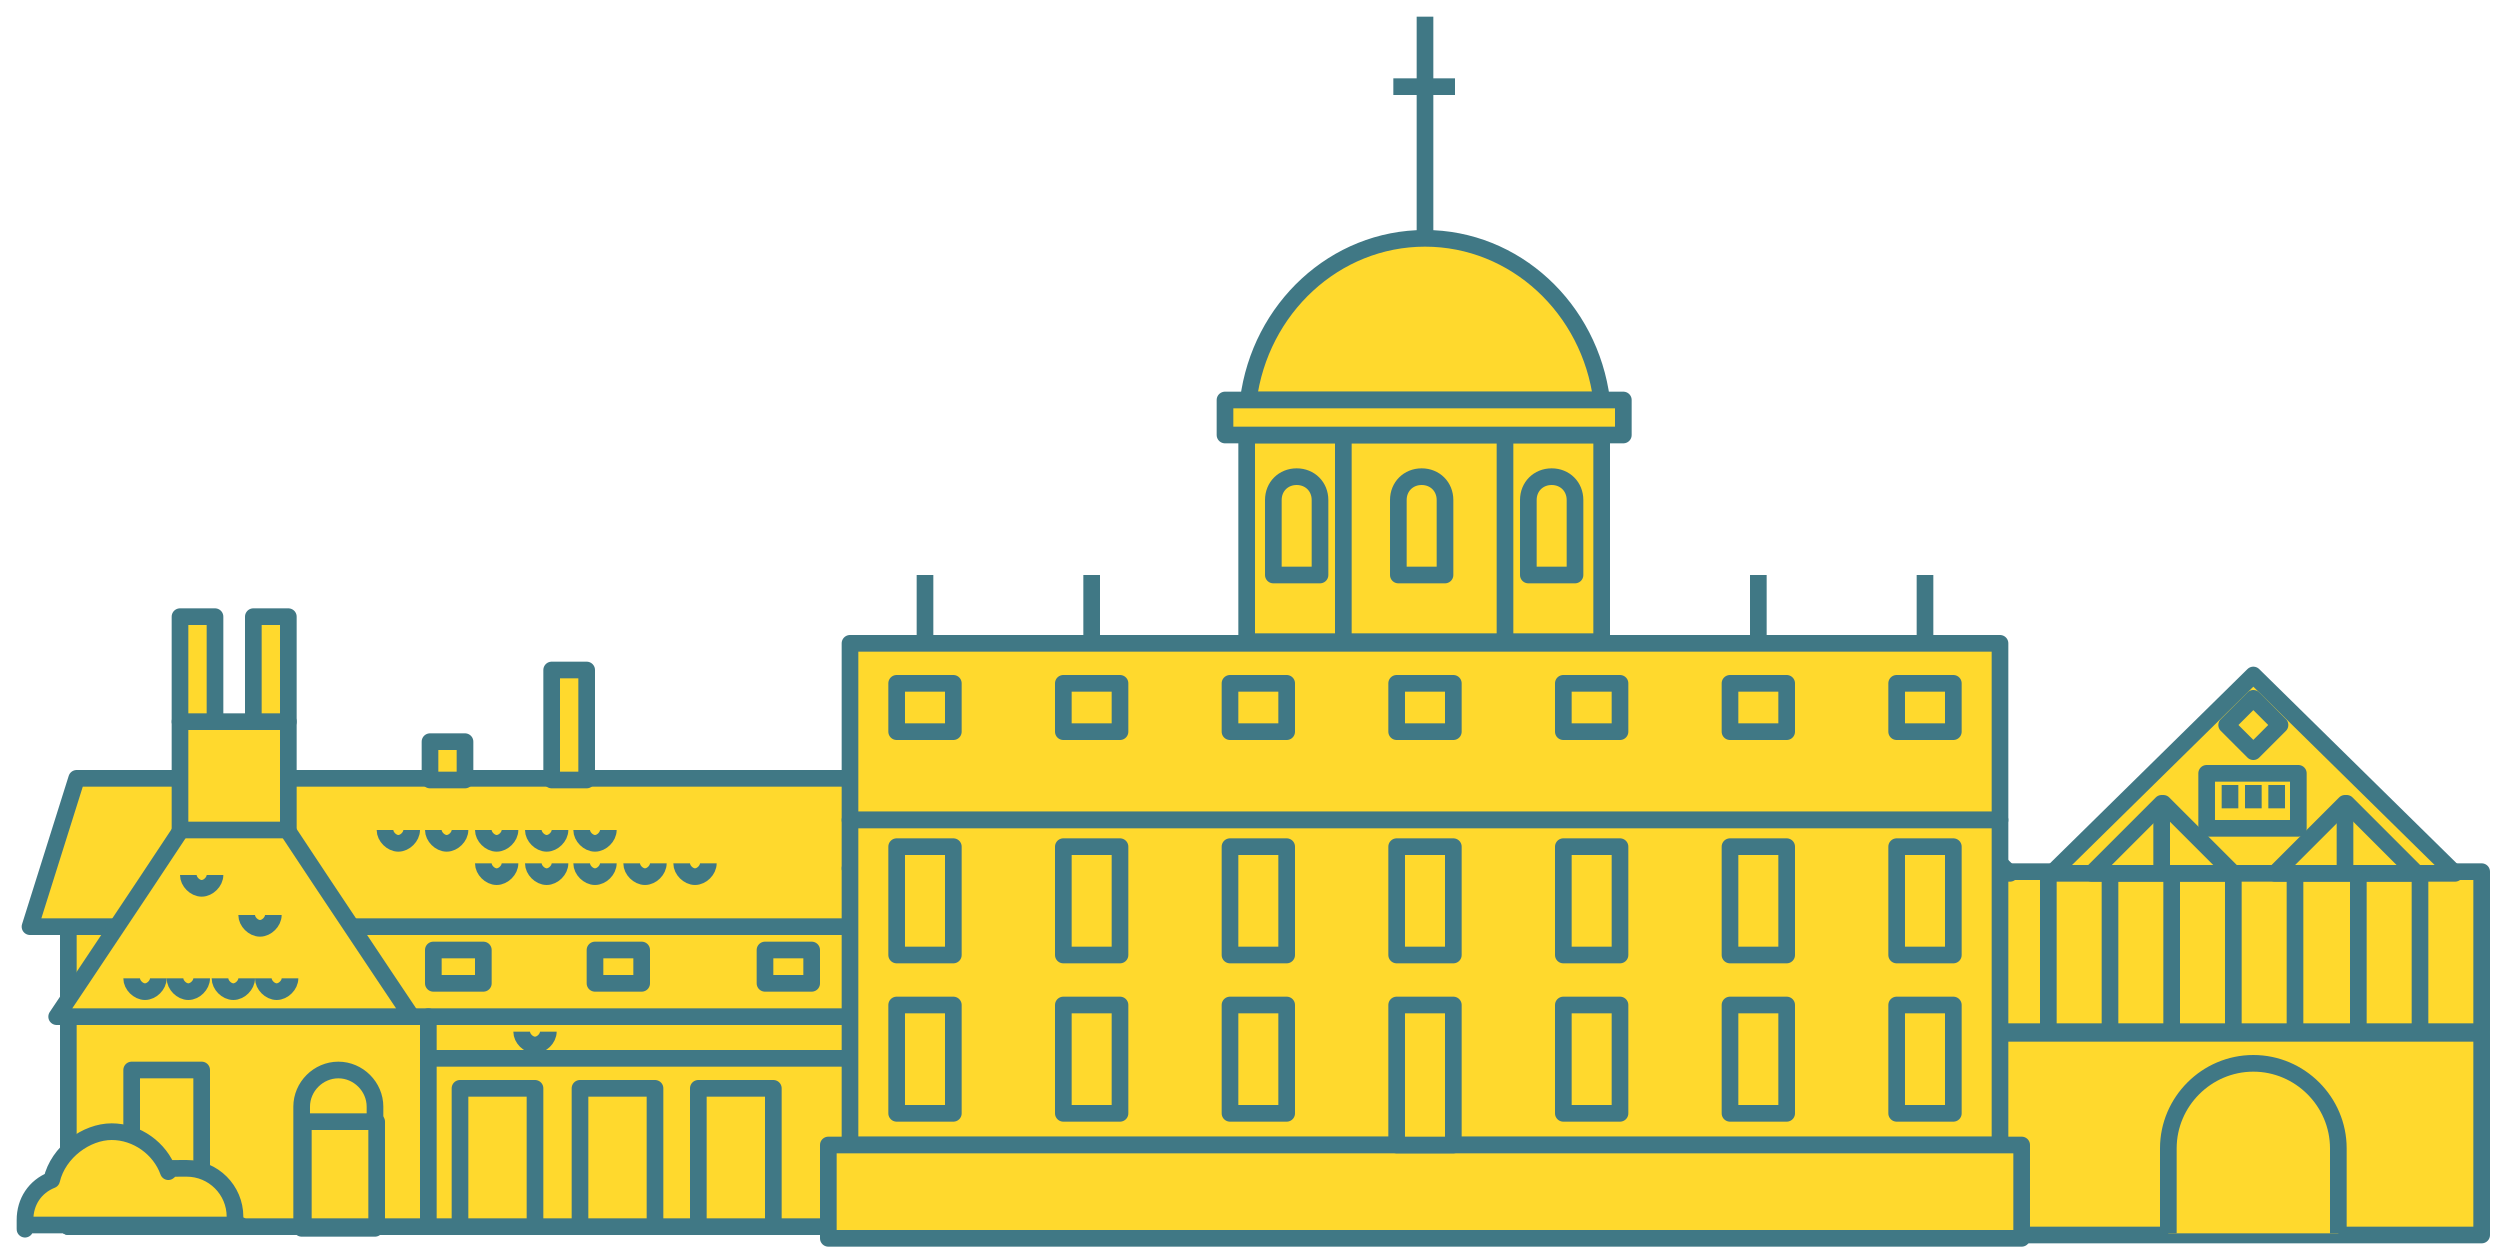 <?xml version="1.0" encoding="UTF-8"?>
<svg xmlns="http://www.w3.org/2000/svg" id="Ebene_1" data-name="Ebene 1" version="1.1" viewBox="0 0 150 75">
  <defs>
    <style>
      .cls-1 {
        stroke-width: 0px;
      }

      .cls-1, .cls-2 {
        fill: #ffd92d;
      }

      .cls-2 {
        stroke: #407885;
        stroke-linejoin: round;
      }
    </style>
  </defs>
  <path class="cls-2" d="M148.9,62h-80.8v12.1h80.8v-12.1Z"></path>
  <path class="cls-2" d="M148.9,52.3h-80.8v9.6h80.8v-9.6Z"></path>
  <path class="cls-2" d="M70.9,52.3v9.6"></path>
  <path class="cls-2" d="M75.8,52.3v9.6"></path>
  <path class="cls-2" d="M80.6,52.3v9.6"></path>
  <path class="cls-2" d="M85.4,52.3v9.6"></path>
  <path class="cls-2" d="M90.2,52.3v9.6"></path>
  <path class="cls-2" d="M95.1,52.3v9.6"></path>
  <path class="cls-2" d="M99.9,52.3v9.6"></path>
  <path class="cls-2" d="M104.7,52.3v9.6"></path>
  <path class="cls-2" d="M109.5,52.3v9.6"></path>
  <path class="cls-2" d="M114.4,52.3v9.6"></path>
  <path class="cls-2" d="M119.2,52.3v9.6"></path>
  <path class="cls-2" d="M122.9,52.3v9.6"></path>
  <path class="cls-2" d="M126.6,52.3v9.6"></path>
  <path class="cls-2" d="M130.3,52.3v9.6"></path>
  <path class="cls-2" d="M134,52.3v9.6"></path>
  <path class="cls-2" d="M137.7,52.3v9.6"></path>
  <path class="cls-2" d="M141.5,52.3v9.6"></path>
  <path class="cls-2" d="M145.2,52.3v9.6"></path>
  <path class="cls-2" d="M81.8,40.5l-12.1,11.9h24.2l-12.1-11.9Z"></path>
  <path class="cls-2" d="M84.6,46.4h-5.5v3.3h5.5v-3.3Z"></path>
  <path class="cls-2" d="M80.4,47.1v1.4"></path>
  <path class="cls-2" d="M81.8,47.1v1.4"></path>
  <path class="cls-2" d="M83.3,47.1v1.4"></path>
  <path class="cls-2" d="M76.3,48.2l-4.2,4.2h8.5l-4.2-4.2Z"></path>
  <path class="cls-2" d="M76.3,48.2v4.2"></path>
  <path class="cls-2" d="M87.4,48.2l-4.2,4.2h8.5l-4.2-4.2Z"></path>
  <path class="cls-2" d="M87.4,48.2v4.2"></path>
  <path class="cls-2" d="M81.8,41.9l-1.6,1.6,1.6,1.6,1.6-1.6-1.6-1.6Z"></path>
  <path class="cls-2" d="M85.4,69v5.1h-7.2v-5.1c0-2,1.6-3.6,3.6-3.6s3.6,1.6,3.6,3.6Z"></path>
  <path class="cls-2" d="M81.8,63.9c-2.8,0-5.1,2.3-5.1,5.1v5.1h1.5v-5.1c0-2,1.6-3.6,3.6-3.6s3.6,1.6,3.6,3.6v5.1h1.5v-5.1c0-2.8-2.3-5.1-5.1-5.1Z"></path>
  <path class="cls-2" d="M108.5,40.5l-12.1,11.9h24.2l-12.1-11.9Z"></path>
  <path class="cls-2" d="M111.2,46.4h-5.5v3.3h5.5v-3.3Z"></path>
  <path class="cls-2" d="M107.1,47.1v1.4"></path>
  <path class="cls-2" d="M108.5,47.1v1.4"></path>
  <path class="cls-2" d="M110,47.1v1.4"></path>
  <path class="cls-2" d="M103,48.2l-4.2,4.2h8.5l-4.2-4.2Z"></path>
  <path class="cls-2" d="M103,48.2v4.2"></path>
  <path class="cls-2" d="M114,48.2l-4.2,4.2h8.5l-4.2-4.2Z"></path>
  <path class="cls-2" d="M114,48.2v4.2"></path>
  <path class="cls-2" d="M108.5,41.9l-1.6,1.6,1.6,1.6,1.6-1.6-1.6-1.6Z"></path>
  <path class="cls-2" d="M112.1,69v5.1h-7.2v-5.1c0-2,1.6-3.6,3.6-3.6s3.6,1.6,3.6,3.6Z"></path>
  <path class="cls-2" d="M108.5,63.9c-2.8,0-5.1,2.3-5.1,5.1v5.1h1.5v-5.1c0-2,1.6-3.6,3.6-3.6s3.6,1.6,3.6,3.6v5.1h1.5v-5.1c0-2.8-2.3-5.1-5.1-5.1Z"></path>
  <path class="cls-2" d="M135.2,40.5l-12.1,11.9h24.2l-12.1-11.9Z"></path>
  <path class="cls-2" d="M137.9,46.4h-5.5v3.3h5.5v-3.3Z"></path>
  <path class="cls-2" d="M133.8,47.1v1.4"></path>
  <path class="cls-2" d="M135.2,47.1v1.4"></path>
  <path class="cls-2" d="M136.6,47.1v1.4"></path>
  <path class="cls-2" d="M129.7,48.2l-4.2,4.2h8.5l-4.2-4.2Z"></path>
  <path class="cls-2" d="M129.7,48.2v4.2"></path>
  <path class="cls-2" d="M140.7,48.2l-4.2,4.2h8.5l-4.2-4.2Z"></path>
  <path class="cls-2" d="M140.7,48.2v4.2"></path>
  <path class="cls-2" d="M135.2,41.9l-1.6,1.6,1.6,1.6,1.6-1.6-1.6-1.6Z"></path>
  <path class="cls-2" d="M130.1,74v-5.1c0-2.8,2.3-5.1,5.1-5.1s5.1,2.3,5.1,5.1v5.1"></path>
  <path class="cls-2" d="M51.7,55.6H4.1v18h47.7v-18Z"></path>
  <path class="cls-2" d="M4.1,55.6H1.8l2.8-8.9h52.5v8.9H4.1Z"></path>
  <path class="cls-2" d="M25.7,61H4.1v12.6h21.6v-12.6Z"></path>
  <path class="cls-2" d="M20.3,64.2c-1.2,0-2.2,1-2.2,2.2v7.3h4.4v-7.3c0-1.2-1-2.2-2.2-2.2h0Z"></path>
  <path class="cls-2" d="M22.6,67.3h-4.4v6.3h4.4v-6.3Z"></path>
  <path class="cls-2" d="M12.1,64.2h-4.2v6h4.2v-6Z"></path>
  <path class="cls-2" d="M29,57h-3v2h3v-2Z"></path>
  <path class="cls-2" d="M38.5,57h-2.8v2h2.8v-2Z"></path>
  <path class="cls-2" d="M48.7,57h-2.8v2h2.8v-2Z"></path>
  <path class="cls-2" d="M14,44.9c0,.3-10.6,16.1-10.6,16.1h21.3s-10.6-15.8-10.6-16.1h0Z"></path>
  <path class="cls-1" d="M9.5,58.7c0,.4-.4.8-.8.8s-.8-.4-.8-.8"></path>
  <path class="cls-2" d="M9.5,58.7c0,.4-.4.8-.8.8s-.8-.4-.8-.8"></path>
  <path class="cls-1" d="M12.1,58.7c0,.4-.4.8-.8.8s-.8-.4-.8-.8"></path>
  <path class="cls-2" d="M12.1,58.7c0,.4-.4.8-.8.8s-.8-.4-.8-.8"></path>
  <path class="cls-1" d="M14.8,58.7c0,.4-.4.8-.8.8s-.8-.4-.8-.8"></path>
  <path class="cls-2" d="M14.8,58.7c0,.4-.4.8-.8.8s-.8-.4-.8-.8"></path>
  <path class="cls-1" d="M17.4,58.7c0,.4-.4.8-.8.8s-.8-.4-.8-.8"></path>
  <path class="cls-2" d="M17.4,58.7c0,.4-.4.8-.8.8s-.8-.4-.8-.8"></path>
  <path class="cls-1" d="M24.7,49.8c0,.4-.4.8-.8.8s-.8-.4-.8-.8"></path>
  <path class="cls-2" d="M24.7,49.8c0,.4-.4.8-.8.8s-.8-.4-.8-.8"></path>
  <path class="cls-1" d="M27.6,49.8c0,.4-.4.8-.8.8s-.8-.4-.8-.8"></path>
  <path class="cls-2" d="M27.6,49.8c0,.4-.4.8-.8.8s-.8-.4-.8-.8"></path>
  <path class="cls-1" d="M30.6,49.8c0,.4-.4.8-.8.8s-.8-.4-.8-.8"></path>
  <path class="cls-2" d="M30.6,49.8c0,.4-.4.8-.8.8s-.8-.4-.8-.8"></path>
  <path class="cls-1" d="M33.6,49.8c0,.4-.4.8-.8.8s-.8-.4-.8-.8"></path>
  <path class="cls-2" d="M33.6,49.8c0,.4-.4.8-.8.8s-.8-.4-.8-.8"></path>
  <path class="cls-1" d="M36.5,49.8c0,.4-.4.8-.8.8s-.8-.4-.8-.8"></path>
  <path class="cls-2" d="M36.5,49.8c0,.4-.4.8-.8.8s-.8-.4-.8-.8"></path>
  <path class="cls-1" d="M30.6,51.8c0,.4-.4.8-.8.8s-.8-.4-.8-.8"></path>
  <path class="cls-2" d="M30.6,51.8c0,.4-.4.8-.8.8s-.8-.4-.8-.8"></path>
  <path class="cls-1" d="M33.6,51.8c0,.4-.4.8-.8.8s-.8-.4-.8-.8"></path>
  <path class="cls-2" d="M33.6,51.8c0,.4-.4.8-.8.8s-.8-.4-.8-.8"></path>
  <path class="cls-1" d="M36.5,51.8c0,.4-.4.8-.8.8s-.8-.4-.8-.8"></path>
  <path class="cls-2" d="M36.5,51.8c0,.4-.4.8-.8.8s-.8-.4-.8-.8"></path>
  <path class="cls-1" d="M39.5,51.8c0,.4-.4.8-.8.8s-.8-.4-.8-.8"></path>
  <path class="cls-2" d="M39.5,51.8c0,.4-.4.8-.8.8s-.8-.4-.8-.8"></path>
  <path class="cls-1" d="M42.5,51.8c0,.4-.4.8-.8.8s-.8-.4-.8-.8"></path>
  <path class="cls-2" d="M42.5,51.8c0,.4-.4.8-.8.8s-.8-.4-.8-.8"></path>
  <path class="cls-1" d="M16.4,54.9c0,.4-.4.8-.8.8s-.8-.4-.8-.8"></path>
  <path class="cls-2" d="M16.4,54.9c0,.4-.4.8-.8.8s-.8-.4-.8-.8"></path>
  <path class="cls-1" d="M12.9,52.5c0,.4-.4.8-.8.8s-.8-.4-.8-.8"></path>
  <path class="cls-2" d="M12.9,52.5c0,.4-.4.8-.8.8s-.8-.4-.8-.8"></path>
  <path class="cls-2" d="M14.4,73.6c0-.1-.2-.2-.3-.3,0,0,0-.2,0-.3,0-1.6-1.3-2.9-2.9-2.9s-.8,0-1.1.2c-.5-1.4-1.9-2.4-3.4-2.4s-3.2,1.2-3.6,2.9c-1,.4-1.6,1.3-1.6,2.4s0,.2,0,.3h12.9,0Z"></path>
  <path class="cls-2" d="M17.3,43.3h-6.5v6.5h6.5v-6.5Z"></path>
  <path class="cls-2" d="M12.9,37h-2.1v6.3h2.1v-6.3Z"></path>
  <path class="cls-2" d="M17.3,37h-2.1v6.3h2.1v-6.3Z"></path>
  <path class="cls-2" d="M27.9,44.5h-2.1v2.3h2.1v-2.3Z"></path>
  <path class="cls-2" d="M35.2,40.2h-2.1v6.6h2.1v-6.6Z"></path>
  <path class="cls-2" d="M32.1,65.3h-4.5v8.3h4.5v-8.3Z"></path>
  <path class="cls-2" d="M39.3,65.3h-4.5v8.3h4.5v-8.3Z"></path>
  <path class="cls-2" d="M46.4,65.3h-4.5v8.3h4.5v-8.3Z"></path>
  <path class="cls-2" d="M51.7,61h-26v2.5h26v-2.5Z"></path>
  <path class="cls-2" d="M64.5,52h-12.8v21.6h12.8v-21.6Z"></path>
  <path class="cls-2" d="M57.6,67.1h-4.2v3.1h4.2v-3.1Z"></path>
  <path class="cls-2" d="M55.5,67.1v3.1"></path>
  <path class="cls-2" d="M53.4,68.7h4.2"></path>
  <path class="cls-2" d="M60.1,56.4h-4.2v3.1h4.2v-3.1Z"></path>
  <path class="cls-2" d="M58,56.4v3.1"></path>
  <path class="cls-2" d="M55.9,57.9h4.2"></path>
  <path class="cls-2" d="M57.8,41.8c-1.1,1.8-6.8,10.3-6.8,10.3h14s-5.7-8.5-6.8-10.3c0-.1-.3-.1-.4,0h0Z"></path>
  <path class="cls-1" d="M56.3,49.4c0,.4-.4.8-.8.8s-.8-.4-.8-.8"></path>
  <path class="cls-2" d="M56.3,49.4c0,.4-.4.8-.8.8s-.8-.4-.8-.8"></path>
  <path class="cls-1" d="M59.8,49.4c0,.4-.4.8-.8.8s-.8-.4-.8-.8"></path>
  <path class="cls-2" d="M59.8,49.4c0,.4-.4.8-.8.8s-.8-.4-.8-.8"></path>
  <path class="cls-1" d="M59,46.5c0,.4-.4.8-.8.8s-.8-.4-.8-.8"></path>
  <path class="cls-2" d="M59,46.5c0,.4-.4.8-.8.8s-.8-.4-.8-.8"></path>
  <path class="cls-1" d="M32.9,61.9c0,.4-.4.8-.8.8s-.8-.4-.8-.8"></path>
  <path class="cls-2" d="M32.9,61.9c0,.4-.4.8-.8.8s-.8-.4-.8-.8"></path>
  <path class="cls-2" d="M85.5,16V1"></path>
  <path class="cls-2" d="M83.6,5.2h3.7"></path>
  <path class="cls-2" d="M96.1,26.1h-21.3v12.4h21.3v-12.4Z"></path>
  <path class="cls-2" d="M85.3,28.6c-.8,0-1.4.6-1.4,1.4v4.5h2.8v-4.5c0-.8-.6-1.4-1.4-1.4Z"></path>
  <path class="cls-2" d="M77.8,28.6c-.8,0-1.4.6-1.4,1.4v4.5h2.8v-4.5c0-.8-.6-1.4-1.4-1.4Z"></path>
  <path class="cls-2" d="M93.1,28.6c-.8,0-1.4.6-1.4,1.4v4.5h2.8v-4.5c0-.8-.6-1.4-1.4-1.4Z"></path>
  <path class="cls-2" d="M80.6,26.1v12.4"></path>
  <path class="cls-2" d="M90.3,26.1v12.4"></path>
  <path class="cls-2" d="M96.1,24c-.7-5.5-5.2-9.7-10.6-9.7s-9.9,4.2-10.6,9.7h21.3Z"></path>
  <path class="cls-2" d="M97.4,24h-23.9v2.1h23.9v-2.1Z"></path>
  <path class="cls-2" d="M120,38.6H51v10.6h69v-10.6Z"></path>
  <path class="cls-2" d="M120,49.2H51v19.5h69v-19.5Z"></path>
  <path class="cls-2" d="M121.3,68.7H49.7v5.6h71.6v-5.6Z"></path>
  <path class="cls-2" d="M55.5,38.6v-4.1"></path>
  <path class="cls-2" d="M65.5,38.6v-4.1"></path>
  <path class="cls-2" d="M105.5,38.6v-4.1"></path>
  <path class="cls-2" d="M115.5,38.6v-4.1"></path>
  <path class="cls-2" d="M87.2,41h-3.4v2.9h3.4v-2.9Z"></path>
  <path class="cls-2" d="M77.2,41h-3.4v2.9h3.4v-2.9Z"></path>
  <path class="cls-2" d="M67.2,41h-3.4v2.9h3.4v-2.9Z"></path>
  <path class="cls-2" d="M57.2,41h-3.4v2.9h3.4v-2.9Z"></path>
  <path class="cls-2" d="M117.2,41h-3.4v2.9h3.4v-2.9Z"></path>
  <path class="cls-2" d="M107.2,41h-3.4v2.9h3.4v-2.9Z"></path>
  <path class="cls-2" d="M97.2,41h-3.4v2.9h3.4v-2.9Z"></path>
  <path class="cls-2" d="M57.2,50.8h-3.4v6.5h3.4v-6.5Z"></path>
  <path class="cls-2" d="M67.2,50.8h-3.4v6.5h3.4v-6.5Z"></path>
  <path class="cls-2" d="M77.2,50.8h-3.4v6.5h3.4v-6.5Z"></path>
  <path class="cls-2" d="M87.2,50.8h-3.4v6.5h3.4v-6.5Z"></path>
  <path class="cls-2" d="M97.2,50.8h-3.4v6.5h3.4v-6.5Z"></path>
  <path class="cls-2" d="M107.2,50.8h-3.4v6.5h3.4v-6.5Z"></path>
  <path class="cls-2" d="M117.2,50.8h-3.4v6.5h3.4v-6.5Z"></path>
  <path class="cls-2" d="M57.2,60.3h-3.4v6.5h3.4v-6.5Z"></path>
  <path class="cls-2" d="M67.2,60.3h-3.4v6.5h3.4v-6.5Z"></path>
  <path class="cls-2" d="M77.2,60.3h-3.4v6.5h3.4v-6.5Z"></path>
  <path class="cls-2" d="M87.2,60.3h-3.4v8.4h3.4v-8.4Z"></path>
  <path class="cls-2" d="M97.2,60.3h-3.4v6.5h3.4v-6.5Z"></path>
  <path class="cls-2" d="M107.2,60.3h-3.4v6.5h3.4v-6.5Z"></path>
  <path class="cls-2" d="M117.2,60.3h-3.4v6.5h3.4v-6.5Z"></path>
</svg>
